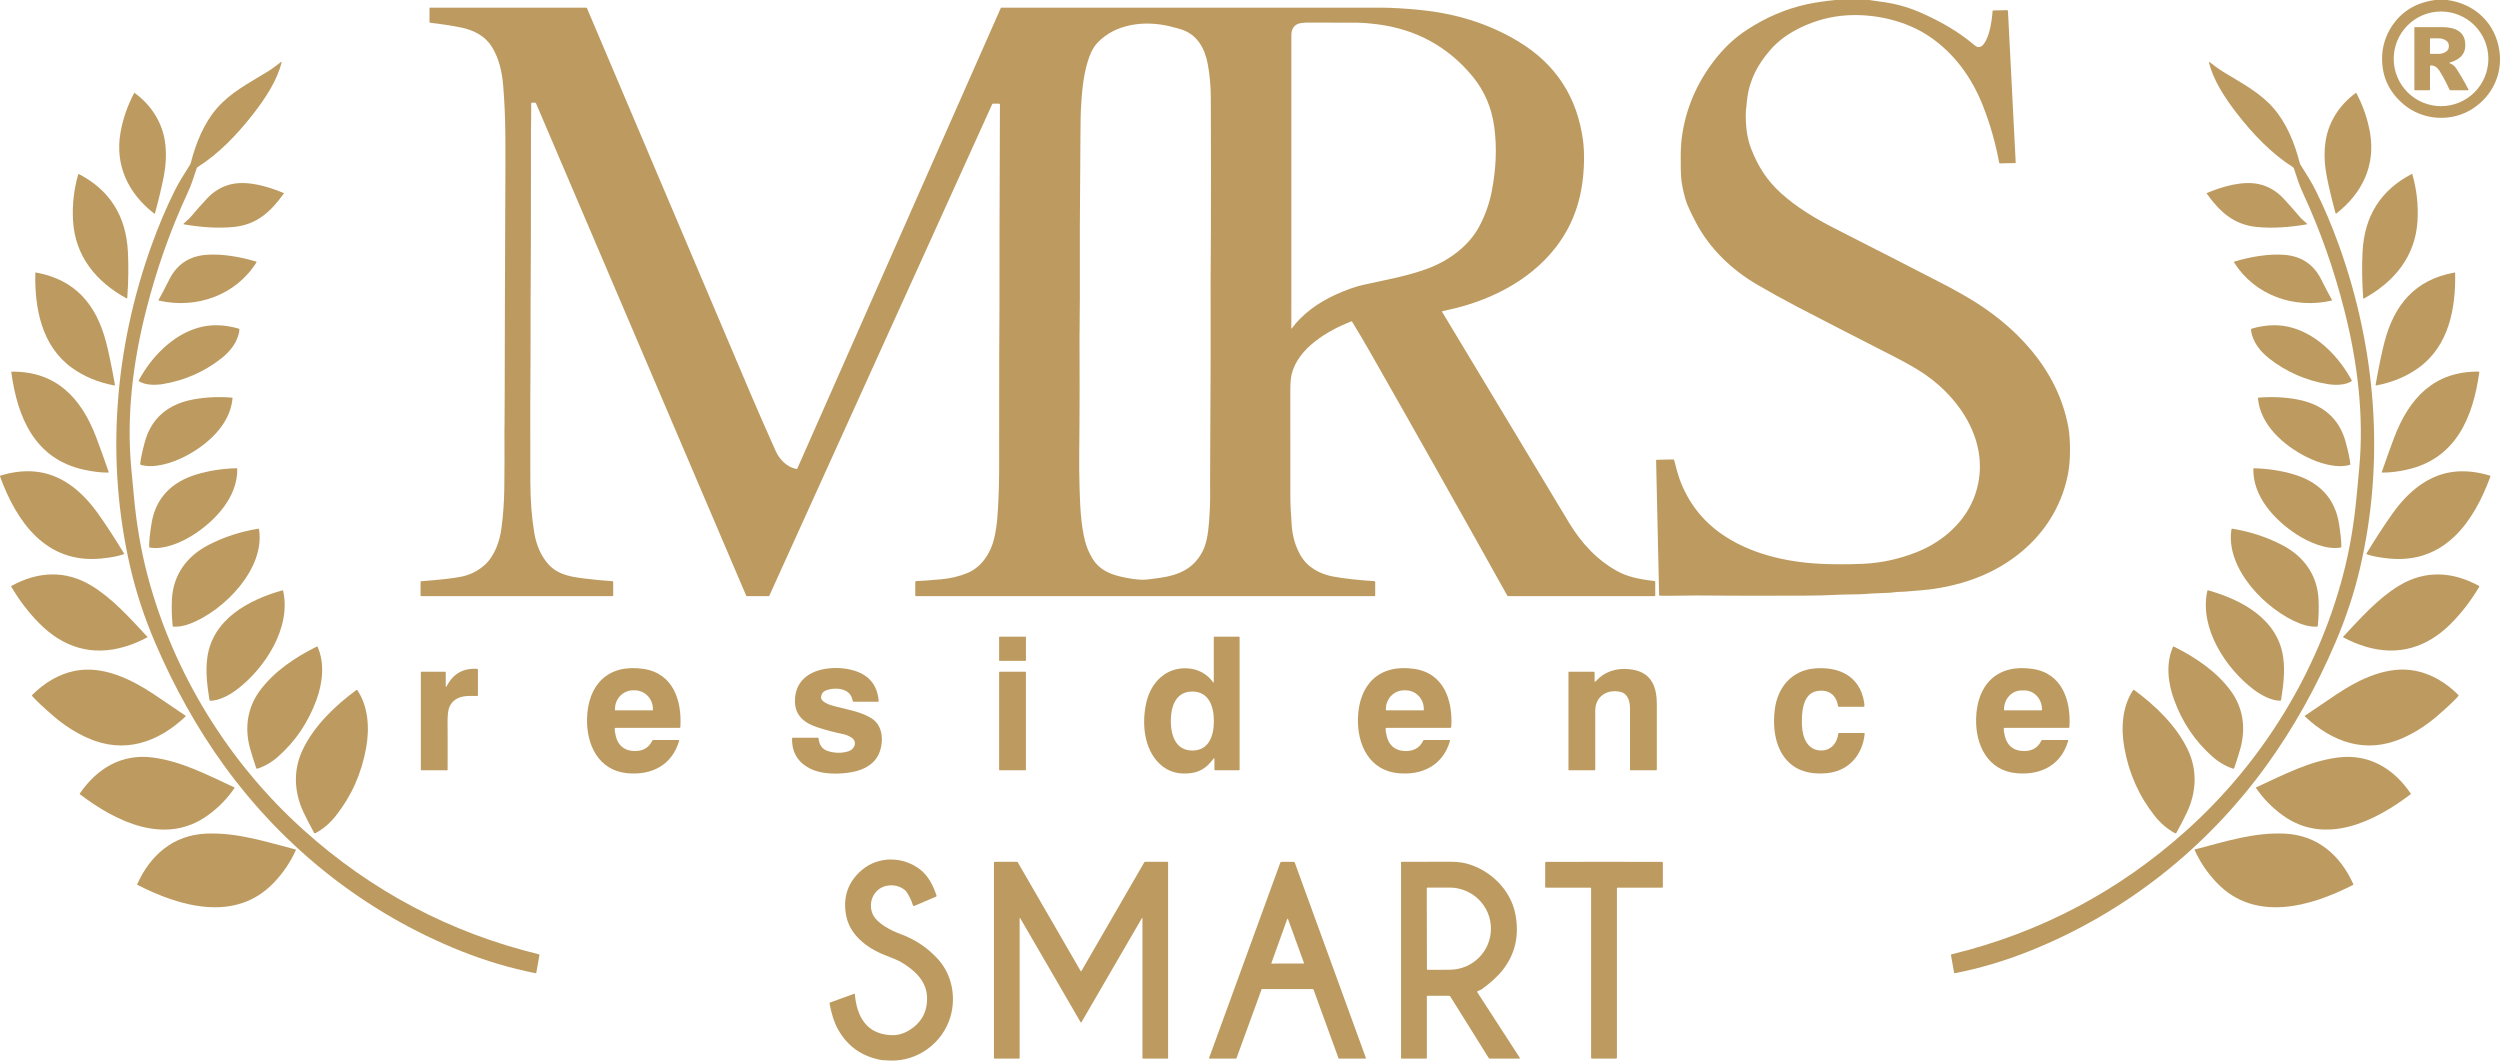 <svg width="400" height="170" viewBox="0 0 400 170" fill="none" xmlns="http://www.w3.org/2000/svg">
<path d="M299.058 0C299.61 0.095 300.161 0.176 300.714 0.241C302.946 0.51 305.017 1.05 306.928 1.86C310.155 3.227 313.333 5.013 315.965 7.263C317.206 8.327 318.022 6.006 318.261 5.14C318.551 4.084 318.734 2.962 318.81 1.774C318.812 1.747 318.824 1.722 318.843 1.703C318.863 1.685 318.889 1.674 318.916 1.674L321.115 1.623C321.156 1.622 321.195 1.637 321.225 1.665C321.254 1.693 321.272 1.731 321.274 1.772L322.513 25.998C322.514 26.01 322.513 26.021 322.509 26.032C322.505 26.042 322.499 26.052 322.492 26.061C322.484 26.069 322.475 26.076 322.464 26.081C322.454 26.085 322.443 26.088 322.432 26.088L320.013 26.141C319.978 26.142 319.944 26.131 319.917 26.109C319.89 26.087 319.872 26.057 319.866 26.023C319.279 22.861 318.414 19.828 317.269 16.922C315.481 12.383 312.645 8.484 308.649 5.801C304.893 3.278 299.877 2.162 295.409 2.458C292.925 2.622 290.506 3.265 288.152 4.385C286.12 5.351 284.478 6.561 283.226 8.016C281.238 10.325 279.907 12.758 279.533 15.926C279.419 16.894 279.357 17.489 279.347 17.71C279.244 20.057 279.519 22.076 280.172 23.769C281.254 26.572 282.707 28.877 284.963 30.912C287.466 33.172 290.434 34.964 293.559 36.552C300.685 40.175 306.468 43.135 310.91 45.434C311.984 45.989 313.138 46.62 314.372 47.326C322.364 51.898 329.229 59.011 330.932 68.331C331.118 69.352 331.208 70.623 331.201 72.144C331.194 73.567 331.081 74.833 330.86 75.943C329.113 84.737 322.25 90.869 313.866 93.266C311.638 93.903 309.383 94.305 307.101 94.472C306.237 94.535 305.723 94.576 305.558 94.597C304.558 94.723 303.821 94.648 302.931 94.781C302.663 94.821 302.299 94.85 301.839 94.866C299.898 94.934 298.716 94.994 298.293 95.046C298.032 95.077 297.243 95.099 295.927 95.111C295.219 95.117 294.432 95.141 293.565 95.185C292.144 95.257 290.634 95.296 289.034 95.301C281.814 95.326 277.441 95.326 275.914 95.303C272.813 95.258 269.87 95.267 267.085 95.33C266.639 95.339 266.133 95.334 265.567 95.315C265.538 95.314 265.511 95.302 265.49 95.282C265.47 95.261 265.459 95.234 265.458 95.205L264.977 73.688C264.976 73.672 264.979 73.657 264.985 73.642C264.991 73.628 264.999 73.614 265.01 73.603C265.021 73.592 265.034 73.583 265.048 73.577C265.062 73.571 265.077 73.567 265.093 73.567L267.718 73.508C267.753 73.507 267.787 73.519 267.814 73.54C267.842 73.561 267.861 73.591 267.869 73.624C268.224 75.042 268.51 76.047 268.726 76.639C270.059 80.292 272.289 83.217 275.416 85.415C279.903 88.569 285.702 89.928 291.179 90.202C293.409 90.314 295.736 90.314 298.158 90.204C301.022 90.072 303.853 89.455 306.652 88.352C310.888 86.683 314.607 83.4 316.071 78.999C318.782 70.834 313.36 63.018 306.585 58.996C305.461 58.329 304.375 57.729 303.329 57.196C296.677 53.802 291.454 51.115 287.66 49.137C285.368 47.942 283.176 46.731 281.083 45.503C277.061 43.145 273.542 39.767 271.384 35.66C270.931 34.798 270.017 33.086 269.653 31.808C269.276 30.485 269.05 29.323 268.976 28.321C268.924 27.635 268.904 26.468 268.916 24.82C268.926 23.549 269.016 22.386 269.186 21.33C269.919 16.772 271.812 12.645 274.865 8.949C276.236 7.288 277.796 5.887 279.543 4.748C282.588 2.764 285.759 1.412 289.056 0.692C290.298 0.421 291.829 0.191 293.649 0H299.058Z" fill="#BD9B60"/>
<path d="M391.575 0C396.042 0.608 399.344 3.787 399.922 8.263C400.396 11.919 398.748 15.334 395.688 17.353C392.345 19.56 387.695 19.348 384.543 16.667C382.139 14.622 381.007 12.032 381.144 8.898C381.215 7.271 381.771 5.616 382.642 4.272C384.21 1.85 386.528 0.426 389.595 0H391.575ZM398.138 9.413C398.138 7.404 397.34 5.479 395.92 4.059C394.501 2.639 392.575 1.841 390.567 1.841C388.559 1.841 386.633 2.639 385.213 4.059C383.793 5.479 382.995 7.404 382.995 9.413C382.995 11.421 383.793 13.346 385.213 14.766C386.633 16.186 388.559 16.984 390.567 16.984C392.575 16.984 394.501 16.186 395.92 14.766C397.34 13.346 398.138 11.421 398.138 9.413Z" fill="#BD9B60"/>
<path d="M219.898 95.379H146.568C146.535 95.379 146.503 95.366 146.48 95.343C146.456 95.319 146.443 95.288 146.443 95.255V93.111C146.443 93.077 146.456 93.044 146.479 93.02C146.503 92.995 146.534 92.98 146.568 92.979C147.514 92.938 148.834 92.842 150.528 92.691C152.101 92.552 153.543 92.206 154.854 91.652C157.062 90.719 158.524 88.465 159.063 86.161C159.321 85.064 159.496 83.906 159.587 82.688C159.741 80.638 159.832 78.37 159.859 75.885C159.86 75.759 159.861 75.64 159.861 75.527C159.877 70.681 159.881 64.508 159.873 57.008C159.873 56.773 159.874 56.518 159.877 56.243C159.91 52.89 159.926 46.645 159.924 37.508C159.924 37.313 159.924 37.109 159.924 36.895C159.964 24.431 159.985 17.703 159.989 16.711C159.989 16.677 159.976 16.645 159.952 16.621C159.929 16.598 159.896 16.584 159.863 16.584H158.918C158.881 16.584 158.844 16.595 158.813 16.615C158.781 16.634 158.756 16.663 158.74 16.697L123.091 95.316C123.082 95.335 123.068 95.351 123.051 95.362C123.033 95.373 123.013 95.379 122.993 95.379H119.465C119.452 95.379 119.439 95.375 119.428 95.368C119.417 95.361 119.409 95.35 119.404 95.338L85.771 16.552C85.755 16.515 85.729 16.484 85.697 16.462C85.664 16.441 85.626 16.429 85.588 16.429H85.122C85.105 16.429 85.089 16.433 85.073 16.439C85.058 16.446 85.044 16.455 85.032 16.468C85.02 16.48 85.011 16.494 85.004 16.51C84.998 16.526 84.995 16.543 84.996 16.56C85.02 17.956 84.957 19.652 84.957 20.702C84.946 28.404 84.941 34.244 84.942 38.222C84.942 38.254 84.941 38.526 84.938 39.039C84.893 46.873 84.876 53.031 84.885 57.513C84.885 57.688 84.884 57.892 84.881 58.125C84.839 60.748 84.83 67.025 84.855 76.956C84.863 80.043 85.073 82.809 85.485 85.256C85.787 87.043 86.41 88.562 87.353 89.813C88.866 91.823 90.942 92.242 93.353 92.544C95.116 92.766 96.664 92.913 97.997 92.985C98.029 92.987 98.059 93.001 98.081 93.025C98.103 93.048 98.115 93.079 98.115 93.111V95.259C98.115 95.291 98.102 95.321 98.08 95.344C98.057 95.367 98.026 95.379 97.995 95.379H67.401C67.372 95.379 67.343 95.367 67.322 95.346C67.301 95.325 67.289 95.297 67.289 95.267V93.115C67.289 93.085 67.3 93.055 67.321 93.033C67.341 93.011 67.369 92.997 67.399 92.995C70.446 92.764 72.589 92.521 73.827 92.266C75.221 91.979 76.455 91.36 77.53 90.409C79.129 88.992 79.953 86.622 80.231 84.534C80.503 82.496 80.656 80.357 80.688 78.116C80.724 75.591 80.731 72.466 80.709 68.74C80.709 68.695 80.713 68.44 80.723 67.975C80.745 66.88 80.762 61.471 80.774 51.746C80.774 51.671 80.775 51.501 80.776 51.236C80.79 45.873 80.808 40.463 80.831 35.007C80.831 34.795 80.832 34.574 80.833 34.344C80.871 28.137 80.88 23.952 80.86 21.79C80.83 18.763 80.711 16.042 80.502 13.626C80.325 11.565 79.876 9.344 78.651 7.421C77.557 5.704 75.748 4.818 73.84 4.418C72.408 4.119 70.746 3.861 68.855 3.644C68.817 3.64 68.782 3.622 68.757 3.593C68.732 3.565 68.718 3.529 68.718 3.491V1.34C68.718 1.309 68.73 1.279 68.752 1.257C68.774 1.236 68.803 1.223 68.834 1.223H93.794C93.818 1.223 93.843 1.23 93.863 1.244C93.884 1.257 93.9 1.276 93.91 1.299C105.536 28.693 114.288 49.318 120.167 63.171C121.441 66.176 122.705 69.001 124.103 72.145C124.703 73.492 125.861 74.707 127.386 75.031C127.426 75.04 127.468 75.035 127.504 75.016C127.541 74.997 127.57 74.967 127.586 74.929L160.124 1.289C160.133 1.269 160.146 1.253 160.164 1.241C160.181 1.23 160.201 1.223 160.222 1.223C183.784 1.222 203.977 1.223 220.798 1.225C222.638 1.225 224.812 1.352 227.32 1.605C232.897 2.168 238.184 3.75 243.006 6.676C248.935 10.271 252.361 15.54 253.284 22.484C253.415 23.466 253.467 24.581 253.441 25.829C253.335 30.959 252.057 35.54 248.911 39.588C244.521 45.238 237.688 48.435 230.807 49.774C230.793 49.777 230.779 49.783 230.768 49.792C230.756 49.8 230.747 49.812 230.741 49.825C230.735 49.839 230.732 49.853 230.733 49.868C230.734 49.882 230.738 49.896 230.746 49.909C238.262 62.395 245.032 73.641 251.055 83.648C253.019 86.91 255.676 89.788 259.073 91.546C260.714 92.395 262.835 92.756 264.724 92.964C264.756 92.968 264.785 92.983 264.807 93.007C264.828 93.031 264.84 93.063 264.84 93.095V95.265C264.84 95.295 264.828 95.324 264.806 95.346C264.784 95.367 264.754 95.379 264.724 95.379H241.326C241.29 95.379 241.255 95.37 241.225 95.352C241.194 95.334 241.168 95.308 241.15 95.277C233.808 82.104 226.528 69.18 219.308 56.504C218.264 54.671 217.276 52.997 216.344 51.483C216.328 51.455 216.302 51.434 216.271 51.424C216.24 51.414 216.207 51.415 216.177 51.428C212.421 52.907 207.665 55.7 206.66 59.909C206.52 60.5 206.451 61.391 206.452 62.583C206.46 68.155 206.462 73.746 206.456 79.357C206.455 80.549 206.529 82.141 206.679 84.132C206.805 85.818 207.255 87.358 208.028 88.753C209.126 90.733 211.112 91.842 213.301 92.246C215.068 92.572 217.273 92.819 219.914 92.985C219.947 92.987 219.977 93.001 219.999 93.025C220.021 93.048 220.033 93.079 220.033 93.111V95.245C220.033 95.262 220.029 95.28 220.023 95.296C220.016 95.312 220.006 95.327 219.993 95.34C219.981 95.352 219.966 95.362 219.95 95.369C219.933 95.376 219.916 95.379 219.898 95.379ZM206.666 52.573C208.406 50.186 210.992 48.368 213.766 47.114C215.421 46.366 216.88 45.851 218.145 45.571C222.309 44.648 225.173 44.175 228.447 42.964C231.738 41.746 234.965 39.406 236.639 36.307C237.613 34.503 238.297 32.588 238.689 30.563C239.388 26.957 239.519 23.538 239.08 20.306C238.66 17.204 237.498 14.504 235.596 12.204C231.677 7.469 226.61 4.697 220.396 3.887C219.203 3.731 218.111 3.646 217.122 3.632C216.805 3.628 214.229 3.621 209.396 3.612C208.438 3.609 207.786 3.714 207.442 3.926C206.892 4.262 206.617 4.843 206.617 5.667C206.611 18.68 206.609 34.31 206.613 52.556C206.613 52.563 206.615 52.569 206.618 52.574C206.622 52.58 206.627 52.584 206.633 52.585C206.639 52.587 206.646 52.587 206.652 52.585C206.658 52.583 206.663 52.578 206.666 52.573ZM172.944 17.505C172.907 18.13 172.882 19.558 172.87 21.79C172.827 29.566 172.796 34.295 172.778 35.977C172.776 36.261 172.774 36.533 172.774 36.793C172.791 45.73 172.777 51.157 172.733 53.073C172.725 53.424 172.722 53.628 172.723 53.685C172.748 58.221 172.756 65.337 172.678 72.371C172.658 74.245 172.674 76.097 172.727 77.926C172.817 80.98 172.923 83.931 173.632 86.661C173.863 87.549 174.245 88.444 174.779 89.343C175.759 90.995 177.328 91.787 179.196 92.231C180.674 92.583 181.92 92.758 182.934 92.758C183.352 92.758 184.296 92.648 185.767 92.427C188.662 91.995 190.946 90.974 192.381 88.286C192.942 87.234 193.298 85.634 193.451 83.487C193.594 81.459 193.651 79.793 193.622 78.489C193.614 78.155 193.611 77.814 193.612 77.469C193.657 66.741 193.686 60.242 193.698 57.972C193.699 57.625 193.7 57.387 193.7 57.258C193.686 46.65 193.698 40.151 193.737 37.763C193.739 37.628 193.741 37.458 193.743 37.253C193.771 31.025 193.767 23.78 193.728 15.517C193.719 13.701 193.555 11.938 193.236 10.226C192.767 7.721 191.563 5.58 189.107 4.741C188.737 4.613 188.096 4.438 187.186 4.216C183.22 3.246 178.461 3.753 175.553 6.888C174.801 7.698 174.354 8.819 174.062 9.758C173.283 12.263 173.099 14.849 172.944 17.505Z" fill="#BD9B60"/>
<path d="M388.681 14.445H386.411C386.396 14.445 386.381 14.442 386.367 14.436C386.354 14.43 386.341 14.422 386.33 14.411C386.32 14.4 386.311 14.388 386.306 14.374C386.3 14.36 386.297 14.345 386.297 14.33V4.43C386.297 4.405 386.307 4.381 386.325 4.363C386.343 4.346 386.367 4.336 386.393 4.336C387.694 4.336 389.125 4.337 390.686 4.338C392.811 4.34 394.568 5.024 394.44 7.437C394.362 8.917 393.252 9.647 391.972 10.001C391.958 10.004 391.945 10.011 391.936 10.023C391.926 10.034 391.921 10.048 391.92 10.062C391.92 10.077 391.924 10.091 391.933 10.103C391.941 10.115 391.954 10.123 391.968 10.127C392.391 10.271 392.729 10.537 392.982 10.925C393.669 11.975 394.327 13.106 394.956 14.32C394.963 14.333 394.966 14.348 394.965 14.362C394.965 14.377 394.961 14.391 394.953 14.403C394.945 14.416 394.935 14.426 394.922 14.433C394.91 14.441 394.895 14.444 394.881 14.445H392.092C392.056 14.444 392.02 14.434 391.99 14.415C391.959 14.395 391.934 14.367 391.919 14.334C391.361 13.135 390.816 12.118 390.286 11.283C389.956 10.767 389.524 10.493 388.987 10.462C388.963 10.46 388.939 10.464 388.916 10.472C388.894 10.48 388.873 10.493 388.855 10.509C388.838 10.526 388.824 10.546 388.814 10.569C388.804 10.591 388.799 10.615 388.8 10.639V14.324C388.8 14.34 388.796 14.356 388.791 14.37C388.785 14.385 388.776 14.398 388.765 14.409C388.754 14.421 388.741 14.429 388.726 14.435C388.712 14.441 388.697 14.445 388.681 14.445ZM388.797 6.196V8.559C388.797 8.575 388.804 8.589 388.814 8.6C388.825 8.611 388.839 8.617 388.855 8.617H390.182C390.615 8.617 391.03 8.5 391.336 8.291C391.643 8.083 391.815 7.801 391.815 7.506V7.249C391.815 6.954 391.643 6.672 391.336 6.464C391.03 6.255 390.615 6.138 390.182 6.138H388.855C388.839 6.138 388.825 6.144 388.814 6.155C388.804 6.166 388.797 6.18 388.797 6.196Z" fill="#BD9B60"/>
<path d="M45.053 9.98C44.369 12.827 42.489 15.693 40.535 18.206C38.008 21.454 35.038 24.579 31.613 26.741C31.548 26.781 31.498 26.841 31.472 26.913C31.292 27.409 31.06 28.103 30.776 28.993C30.61 29.51 30.333 30.188 29.945 31.028C27.236 36.886 25.051 43.076 23.392 49.596C21.286 57.863 20.222 66.43 20.998 74.857C21.024 75.131 21.167 76.669 21.429 79.472C21.846 83.943 22.568 88.125 23.593 92.018C27.702 107.649 36.526 121.952 48.527 132.763C59.413 142.572 71.974 149.213 86.21 152.686C86.242 152.695 86.27 152.715 86.288 152.743C86.307 152.771 86.314 152.805 86.308 152.837L85.808 155.63C85.805 155.643 85.8 155.656 85.793 155.667C85.786 155.678 85.776 155.687 85.765 155.695C85.754 155.702 85.742 155.707 85.729 155.71C85.716 155.712 85.703 155.712 85.689 155.71C81.675 154.92 77.702 153.741 73.772 152.172C58.477 146.068 45.424 135.725 35.802 122.416C31.55 116.535 27.881 109.983 24.793 102.76C23.112 98.827 21.808 94.876 20.88 90.906C16.854 73.687 18.299 55.748 24.285 39.156C25.396 36.077 26.608 33.216 27.92 30.575C28.68 29.05 29.337 28.066 30.406 26.353C30.459 26.268 30.499 26.176 30.525 26.08C31.341 22.875 32.625 19.711 34.73 17.296C36.91 14.795 39.641 13.401 42.707 11.527C43.138 11.264 43.534 10.995 43.898 10.719C44.609 10.178 44.967 9.908 44.969 9.906C44.98 9.902 44.992 9.901 45.003 9.903C45.014 9.905 45.024 9.911 45.033 9.918C45.041 9.926 45.048 9.935 45.051 9.946C45.055 9.957 45.055 9.969 45.053 9.98Z" fill="#BD9B60"/>
<path d="M353.515 9.91C353.518 9.912 353.875 10.182 354.587 10.723C354.95 10.999 355.347 11.268 355.777 11.531C358.843 13.405 361.574 14.799 363.755 17.302C365.859 19.717 367.143 22.881 367.96 26.086C367.985 26.182 368.025 26.274 368.078 26.359C369.148 28.072 369.805 29.056 370.562 30.581C371.874 33.223 373.086 36.085 374.198 39.164C380.181 55.758 381.624 73.697 377.597 90.916C376.669 94.886 375.364 98.837 373.682 102.77C370.594 109.993 366.923 116.545 362.671 122.426C353.046 135.735 339.992 146.076 324.694 152.18C320.764 153.748 316.791 154.926 312.777 155.716C312.764 155.718 312.75 155.718 312.737 155.716C312.724 155.713 312.712 155.708 312.701 155.701C312.69 155.693 312.68 155.684 312.673 155.673C312.666 155.661 312.661 155.649 312.658 155.636L312.158 152.843C312.153 152.811 312.159 152.777 312.178 152.749C312.196 152.721 312.224 152.701 312.256 152.692C326.494 149.221 339.056 142.581 349.943 132.773C361.946 121.962 370.773 107.659 374.884 92.028C375.909 88.135 376.631 83.953 377.05 79.483C377.311 76.679 377.455 75.141 377.48 74.867C378.258 66.441 377.195 57.871 375.088 49.604C373.43 43.084 371.247 36.894 368.537 31.034C368.15 30.194 367.873 29.516 367.707 28.999C367.424 28.109 367.192 27.415 367.013 26.919C366.986 26.847 366.937 26.787 366.872 26.747C363.446 24.585 360.476 21.46 357.949 18.21C355.996 15.697 354.115 12.831 353.432 9.984C353.429 9.973 353.43 9.961 353.433 9.95C353.437 9.939 353.443 9.93 353.452 9.922C353.46 9.914 353.471 9.909 353.482 9.907C353.493 9.905 353.505 9.906 353.515 9.91Z" fill="#BD9B60"/>
<path d="M24.654 34.159C20.547 30.961 18.349 26.474 19.284 21.183C19.668 19.012 20.396 16.91 21.47 14.877C21.473 14.872 21.477 14.867 21.481 14.864C21.486 14.861 21.491 14.858 21.496 14.857C21.502 14.855 21.508 14.855 21.514 14.856C21.519 14.857 21.524 14.859 21.529 14.863C24.23 16.808 26.104 19.752 26.457 23.122C26.633 24.804 26.542 26.536 26.186 28.319C25.821 30.144 25.359 32.074 24.799 34.11C24.796 34.125 24.788 34.138 24.778 34.149C24.767 34.16 24.754 34.169 24.74 34.174C24.726 34.178 24.71 34.18 24.695 34.177C24.681 34.175 24.666 34.169 24.654 34.159Z" fill="#BD9B60"/>
<path d="M373.684 34.098C373.123 32.064 372.661 30.135 372.296 28.311C371.939 26.528 371.849 24.797 372.024 23.116C372.375 19.746 374.249 16.804 376.948 14.859C376.953 14.855 376.958 14.853 376.964 14.852C376.969 14.851 376.975 14.851 376.981 14.853C376.986 14.854 376.992 14.857 376.996 14.86C377.001 14.864 377.005 14.868 377.007 14.873C378.081 16.905 378.81 19.005 379.193 21.175C380.128 26.464 377.932 30.951 373.829 34.147C373.817 34.157 373.803 34.163 373.788 34.165C373.773 34.168 373.758 34.166 373.743 34.162C373.729 34.157 373.716 34.148 373.706 34.137C373.695 34.126 373.688 34.113 373.684 34.098Z" fill="#BD9B60"/>
<path d="M20.247 47.743C15.399 45.091 12.023 41.011 11.688 35.348C11.537 32.795 11.816 30.302 12.525 27.869C12.527 27.861 12.531 27.855 12.536 27.849C12.541 27.843 12.547 27.839 12.554 27.836C12.561 27.833 12.569 27.832 12.576 27.832C12.583 27.832 12.59 27.834 12.597 27.838C17.545 30.399 20.167 34.54 20.464 40.261C20.585 42.623 20.55 45.096 20.36 47.682C20.359 47.694 20.355 47.707 20.348 47.718C20.341 47.728 20.332 47.737 20.32 47.743C20.309 47.749 20.297 47.753 20.284 47.753C20.271 47.752 20.259 47.749 20.247 47.743Z" fill="#BD9B60"/>
<path d="M378.111 47.702C377.921 45.112 377.887 42.636 378.009 40.272C378.309 34.543 380.937 30.397 385.893 27.834C385.899 27.831 385.906 27.828 385.914 27.828C385.921 27.828 385.928 27.829 385.935 27.832C385.942 27.835 385.948 27.84 385.953 27.845C385.958 27.851 385.962 27.858 385.964 27.865C386.673 30.302 386.952 32.799 386.799 35.356C386.462 41.025 383.078 45.11 378.224 47.764C378.213 47.77 378.2 47.773 378.187 47.773C378.174 47.773 378.162 47.77 378.151 47.764C378.139 47.758 378.13 47.749 378.123 47.738C378.116 47.727 378.112 47.715 378.111 47.702Z" fill="#BD9B60"/>
<path d="M29.39 35.769C29.71 35.456 30.181 35.095 30.498 34.724C31.414 33.643 32.278 32.667 33.09 31.794C34.225 30.576 35.537 29.801 37.024 29.469C39.623 28.89 42.805 29.802 45.381 30.88C45.39 30.883 45.397 30.889 45.403 30.896C45.41 30.902 45.414 30.91 45.416 30.919C45.419 30.928 45.42 30.938 45.418 30.947C45.417 30.956 45.413 30.964 45.408 30.972C43.334 33.856 41.117 35.948 37.377 36.318C34.748 36.577 32.017 36.336 29.43 35.899C29.416 35.897 29.404 35.891 29.393 35.881C29.383 35.872 29.375 35.86 29.371 35.846C29.366 35.833 29.366 35.819 29.369 35.805C29.373 35.791 29.38 35.779 29.39 35.769Z" fill="#BD9B60"/>
<path d="M369.055 35.901C366.469 36.338 363.736 36.579 361.106 36.32C357.367 35.95 355.148 33.858 353.074 30.974C353.068 30.966 353.065 30.957 353.063 30.948C353.062 30.939 353.062 30.93 353.065 30.921C353.067 30.912 353.072 30.904 353.078 30.897C353.084 30.89 353.092 30.885 353.1 30.882C355.676 29.804 358.861 28.889 361.459 29.469C362.947 29.801 364.258 30.577 365.393 31.796C366.207 32.668 367.072 33.645 367.988 34.725C368.304 35.097 368.776 35.458 369.096 35.771C369.106 35.781 369.113 35.793 369.116 35.807C369.119 35.82 369.119 35.835 369.115 35.848C369.111 35.861 369.103 35.874 369.092 35.883C369.082 35.892 369.069 35.899 369.055 35.901Z" fill="#BD9B60"/>
<path d="M41.022 41.998C37.713 47.266 31.389 49.471 25.408 48.093C25.399 48.091 25.39 48.087 25.382 48.081C25.375 48.075 25.369 48.067 25.365 48.059C25.361 48.05 25.359 48.04 25.359 48.031C25.36 48.021 25.363 48.012 25.367 48.003C25.822 47.194 26.395 46.098 27.088 44.717C28.292 42.313 30.243 41 32.941 40.777C35.48 40.567 38.47 41.093 40.963 41.845C40.978 41.849 40.992 41.857 41.004 41.868C41.016 41.879 41.025 41.892 41.031 41.907C41.036 41.922 41.039 41.938 41.037 41.954C41.036 41.969 41.031 41.984 41.022 41.998Z" fill="#BD9B60"/>
<path d="M357.52 41.848C360.013 41.095 363.003 40.568 365.542 40.776C368.241 40.999 370.193 42.313 371.399 44.716C372.092 46.097 372.665 47.193 373.12 48.003C373.125 48.011 373.127 48.02 373.128 48.03C373.128 48.039 373.126 48.049 373.122 48.058C373.118 48.066 373.112 48.074 373.105 48.08C373.097 48.086 373.088 48.09 373.079 48.092C367.098 49.472 360.772 47.27 357.461 42.001C357.452 41.988 357.447 41.973 357.446 41.957C357.444 41.941 357.446 41.925 357.452 41.911C357.458 41.896 357.467 41.882 357.479 41.871C357.491 41.861 357.505 41.853 357.52 41.848Z" fill="#BD9B60"/>
<path d="M18.293 61.675C15.718 61.194 13.455 60.253 11.505 58.85C6.645 55.351 5.532 49.288 5.649 43.691C5.649 43.678 5.652 43.665 5.657 43.653C5.663 43.641 5.671 43.63 5.681 43.622C5.691 43.614 5.703 43.608 5.716 43.604C5.729 43.601 5.742 43.601 5.755 43.603C12.109 44.75 15.41 48.788 16.966 54.716C17.381 56.295 17.856 58.581 18.393 61.575C18.395 61.589 18.394 61.603 18.39 61.616C18.386 61.629 18.379 61.641 18.369 61.651C18.359 61.661 18.347 61.668 18.334 61.672C18.32 61.677 18.306 61.677 18.293 61.675Z" fill="#BD9B60"/>
<path d="M380.095 61.573C380.629 58.581 381.103 56.297 381.518 54.718C383.069 48.794 386.366 44.756 392.717 43.607C392.73 43.605 392.743 43.605 392.756 43.608C392.768 43.612 392.78 43.618 392.79 43.626C392.8 43.634 392.808 43.645 392.814 43.657C392.82 43.669 392.823 43.682 392.823 43.695C392.941 49.29 391.831 55.349 386.976 58.847C385.028 60.251 382.767 61.192 380.193 61.673C380.18 61.675 380.166 61.674 380.153 61.669C380.14 61.665 380.128 61.658 380.118 61.648C380.109 61.638 380.102 61.626 380.098 61.613C380.093 61.6 380.093 61.586 380.095 61.573Z" fill="#BD9B60"/>
<path d="M38.304 52.786C38.121 54.611 36.847 56.226 35.4 57.357C32.642 59.51 29.523 60.875 26.042 61.452C24.868 61.646 23.272 61.65 22.235 60.999C22.213 60.984 22.197 60.962 22.191 60.937C22.184 60.911 22.188 60.883 22.2 60.86C24.199 57.163 27.512 53.693 31.599 52.47C33.62 51.864 35.805 51.897 38.155 52.568C38.202 52.581 38.243 52.61 38.27 52.65C38.297 52.69 38.309 52.739 38.304 52.786Z" fill="#BD9B60"/>
<path d="M360.314 52.57C362.666 51.897 364.853 51.864 366.875 52.47C370.964 53.692 374.279 57.165 376.279 60.864C376.292 60.887 376.296 60.914 376.289 60.94C376.283 60.966 376.267 60.988 376.245 61.002C375.208 61.656 373.609 61.651 372.436 61.458C368.952 60.88 365.831 59.515 363.072 57.361C361.623 56.23 360.349 54.613 360.165 52.788C360.16 52.74 360.172 52.692 360.2 52.652C360.227 52.612 360.267 52.583 360.314 52.57Z" fill="#BD9B60"/>
<path d="M17.295 75.615C16.141 75.623 14.833 75.465 13.371 75.141C5.533 73.402 2.785 66.757 1.805 59.545C1.804 59.535 1.805 59.525 1.808 59.516C1.811 59.506 1.816 59.497 1.822 59.489C1.829 59.482 1.837 59.476 1.846 59.472C1.855 59.468 1.865 59.466 1.875 59.466C9.023 59.386 13.016 63.724 15.39 69.958C15.996 71.548 16.659 73.393 17.378 75.494C17.383 75.508 17.384 75.523 17.382 75.537C17.38 75.551 17.375 75.565 17.367 75.576C17.358 75.588 17.348 75.598 17.335 75.605C17.323 75.611 17.309 75.615 17.295 75.615Z" fill="#BD9B60"/>
<path d="M381.098 75.497C381.82 73.394 382.483 71.547 383.089 69.957C385.467 63.718 389.462 59.379 396.617 59.458C396.626 59.458 396.636 59.46 396.645 59.464C396.654 59.468 396.662 59.474 396.669 59.482C396.675 59.489 396.68 59.498 396.683 59.508C396.686 59.517 396.687 59.528 396.686 59.538C395.704 66.754 392.954 73.404 385.11 75.144C383.647 75.468 382.338 75.625 381.182 75.617C381.168 75.617 381.154 75.614 381.142 75.607C381.129 75.6 381.118 75.591 381.11 75.579C381.102 75.567 381.097 75.554 381.095 75.539C381.093 75.525 381.094 75.51 381.098 75.497Z" fill="#BD9B60"/>
<path d="M22.537 74.381C22.503 74.372 22.474 74.35 22.454 74.321C22.435 74.292 22.427 74.257 22.431 74.222C22.499 73.483 22.737 72.344 23.145 70.805C24.211 66.794 27.003 64.636 30.939 63.907C32.92 63.541 34.974 63.445 37.1 63.619C37.115 63.62 37.129 63.624 37.143 63.631C37.156 63.638 37.168 63.647 37.178 63.659C37.187 63.67 37.195 63.683 37.199 63.698C37.204 63.712 37.205 63.727 37.204 63.742C36.83 67.978 33.117 71.246 29.477 73.089C27.516 74.083 24.67 74.99 22.537 74.381Z" fill="#BD9B60"/>
<path d="M375.945 74.385C373.81 74.996 370.964 74.087 369 73.093C365.361 71.248 361.645 67.977 361.274 63.742C361.273 63.727 361.274 63.712 361.279 63.697C361.283 63.683 361.29 63.67 361.3 63.658C361.31 63.647 361.322 63.638 361.335 63.631C361.348 63.624 361.363 63.62 361.378 63.619C363.504 63.445 365.558 63.542 367.541 63.909C371.476 64.638 374.269 66.796 375.335 70.809C375.743 72.349 375.982 73.489 376.051 74.228C376.055 74.262 376.046 74.297 376.027 74.326C376.007 74.355 375.978 74.376 375.945 74.385Z" fill="#BD9B60"/>
<path d="M23.86 87.462C23.85 86.692 23.972 85.49 24.225 83.857C24.887 79.601 27.532 77.07 31.515 75.888C33.519 75.293 35.628 74.97 37.841 74.918C37.856 74.918 37.872 74.92 37.886 74.925C37.901 74.931 37.914 74.939 37.925 74.95C37.936 74.961 37.945 74.973 37.952 74.987C37.958 75.002 37.961 75.017 37.961 75.032C38.039 79.444 34.562 83.222 31.009 85.523C29.092 86.762 26.254 88.009 23.986 87.613C23.951 87.607 23.919 87.588 23.896 87.561C23.872 87.533 23.86 87.498 23.86 87.462Z" fill="#BD9B60"/>
<path d="M374.491 87.609C372.225 88.003 369.392 86.757 367.477 85.518C363.927 83.22 360.455 79.445 360.533 75.04C360.533 75.025 360.536 75.01 360.542 74.995C360.549 74.981 360.558 74.968 360.569 74.958C360.58 74.947 360.593 74.939 360.608 74.933C360.622 74.928 360.638 74.925 360.653 74.926C362.863 74.978 364.97 75.3 366.973 75.893C370.951 77.075 373.593 79.605 374.252 83.857C374.505 85.487 374.627 86.687 374.618 87.457C374.618 87.494 374.605 87.528 374.582 87.556C374.559 87.584 374.527 87.602 374.491 87.609Z" fill="#BD9B60"/>
<path d="M19.798 88.675C18.948 88.983 17.752 89.212 16.209 89.364C7.376 90.233 2.671 83.537 0.007 76.242C0.002 76.227 -0.001 76.212 0 76.197C0.001 76.181 0.005 76.166 0.012 76.152C0.019 76.138 0.028 76.126 0.04 76.116C0.052 76.106 0.066 76.098 0.081 76.093C1.967 75.517 3.768 75.299 5.486 75.44C9.867 75.801 13.212 78.687 15.709 82.207C17.011 84.044 18.389 86.159 19.843 88.553C19.849 88.564 19.853 88.576 19.854 88.588C19.855 88.601 19.854 88.613 19.849 88.625C19.845 88.637 19.838 88.647 19.829 88.656C19.82 88.665 19.809 88.671 19.798 88.675Z" fill="#BD9B60"/>
<path d="M378.637 88.557C380.089 86.164 381.466 84.049 382.769 82.212C385.263 78.695 388.607 75.809 392.985 75.447C394.702 75.307 396.503 75.525 398.389 76.101C398.404 76.106 398.417 76.113 398.429 76.124C398.441 76.134 398.451 76.146 398.458 76.16C398.464 76.174 398.468 76.189 398.469 76.204C398.47 76.22 398.468 76.235 398.462 76.25C395.8 83.543 391.097 90.235 382.269 89.367C380.725 89.216 379.53 88.987 378.682 88.679C378.67 88.675 378.659 88.669 378.65 88.66C378.641 88.651 378.634 88.641 378.63 88.629C378.626 88.617 378.624 88.605 378.625 88.592C378.627 88.579 378.631 88.567 378.637 88.557Z" fill="#BD9B60"/>
<path d="M27.625 100.14C27.479 98.656 27.441 97.239 27.51 95.888C27.714 91.915 29.935 88.957 33.375 87.186C35.834 85.919 38.484 85.054 41.324 84.591C41.35 84.587 41.377 84.593 41.399 84.609C41.421 84.625 41.436 84.648 41.44 84.675C42.471 90.966 35.843 97.721 30.415 99.791C29.461 100.154 28.574 100.312 27.753 100.264C27.721 100.262 27.69 100.249 27.666 100.226C27.643 100.203 27.628 100.173 27.625 100.14Z" fill="#BD9B60"/>
<path d="M370.72 100.264C369.899 100.312 369.012 100.154 368.058 99.791C362.63 97.719 356.004 90.962 357.037 84.671C357.042 84.644 357.056 84.621 357.078 84.605C357.1 84.59 357.127 84.583 357.153 84.587C359.994 85.051 362.643 85.917 365.102 87.184C368.542 88.958 370.761 91.915 370.965 95.888C371.033 97.239 370.994 98.657 370.849 100.14C370.845 100.173 370.83 100.203 370.807 100.226C370.783 100.249 370.753 100.263 370.72 100.264Z" fill="#BD9B60"/>
<path d="M23.587 101.892C23.592 101.898 23.596 101.905 23.598 101.912C23.6 101.92 23.601 101.928 23.599 101.935C23.598 101.943 23.595 101.95 23.59 101.957C23.585 101.963 23.579 101.968 23.573 101.972C22.443 102.584 21.265 103.077 20.037 103.449C14.727 105.06 10.098 103.566 6.336 99.783C4.624 98.063 3.109 96.088 1.792 93.859C1.787 93.85 1.783 93.841 1.782 93.831C1.781 93.82 1.781 93.81 1.784 93.8C1.787 93.79 1.791 93.781 1.797 93.773C1.804 93.765 1.811 93.758 1.82 93.753C6.019 91.438 10.459 91.159 14.66 93.721C18.077 95.805 20.852 98.971 23.587 101.892Z" fill="#BD9B60"/>
<path d="M374.896 101.887C377.631 98.968 380.406 95.804 383.823 93.722C388.024 91.162 392.462 91.444 396.659 93.758C396.667 93.764 396.675 93.77 396.681 93.778C396.688 93.787 396.692 93.796 396.695 93.806C396.698 93.816 396.698 93.826 396.697 93.836C396.696 93.846 396.692 93.856 396.687 93.865C395.368 96.094 393.853 98.068 392.141 99.787C388.379 103.565 383.751 105.057 378.444 103.447C377.218 103.072 376.04 102.579 374.91 101.967C374.903 101.963 374.897 101.958 374.893 101.952C374.888 101.945 374.885 101.938 374.884 101.93C374.882 101.923 374.883 101.915 374.885 101.907C374.887 101.9 374.891 101.893 374.896 101.887Z" fill="#BD9B60"/>
<path d="M45.302 94.533C46.635 100.447 42.375 106.96 37.862 110.357C36.735 111.204 35.022 112.141 33.645 112.115C33.612 112.114 33.582 112.102 33.558 112.081C33.534 112.06 33.518 112.032 33.514 112C33.132 109.579 32.871 107.454 33.167 105.24C33.992 99.061 39.807 95.966 45.176 94.457C45.189 94.453 45.203 94.452 45.217 94.454C45.231 94.456 45.244 94.46 45.256 94.467C45.268 94.474 45.278 94.484 45.286 94.495C45.294 94.506 45.3 94.519 45.302 94.533Z" fill="#BD9B60"/>
<path d="M353.304 94.453C358.674 95.962 364.492 99.055 365.319 105.236C365.615 107.45 365.354 109.575 364.972 111.999C364.967 112.03 364.952 112.059 364.928 112.079C364.904 112.1 364.873 112.112 364.841 112.113C363.463 112.139 361.751 111.202 360.624 110.355C356.108 106.959 351.846 100.445 353.177 94.529C353.18 94.515 353.185 94.502 353.194 94.491C353.202 94.48 353.212 94.47 353.224 94.463C353.236 94.456 353.249 94.452 353.263 94.45C353.276 94.448 353.29 94.449 353.304 94.453Z" fill="#BD9B60"/>
<path d="M164.071 101.863H159.939C159.895 101.863 159.859 101.899 159.859 101.943V105.662C159.859 105.706 159.895 105.742 159.939 105.742H164.071C164.115 105.742 164.15 105.706 164.15 105.662V101.943C164.15 101.899 164.115 101.863 164.071 101.863Z" fill="#BD9B60"/>
<path d="M194.208 121.344C194.033 121.552 193.835 121.787 193.616 122.048C192.916 122.885 191.881 123.487 190.767 123.663C188.348 124.045 186.415 123.354 184.967 121.589C182.936 119.114 182.714 115.332 183.442 112.276C184.19 109.141 186.606 106.724 190.001 106.934C191.693 107.04 193.137 107.808 194.098 109.175C194.106 109.185 194.116 109.192 194.128 109.196C194.139 109.199 194.152 109.199 194.163 109.196C194.175 109.192 194.185 109.184 194.193 109.175C194.2 109.165 194.204 109.153 194.204 109.141V101.982C194.204 101.95 194.217 101.92 194.239 101.898C194.261 101.876 194.291 101.863 194.323 101.863H198.217C198.249 101.863 198.28 101.876 198.303 101.899C198.325 101.921 198.338 101.952 198.338 101.984V123.136C198.338 123.165 198.326 123.193 198.306 123.214C198.285 123.235 198.257 123.246 198.228 123.246H194.431C194.398 123.246 194.366 123.233 194.343 123.21C194.319 123.186 194.306 123.155 194.306 123.122V121.38C194.307 121.369 194.304 121.357 194.297 121.348C194.291 121.338 194.281 121.331 194.271 121.327C194.26 121.323 194.248 121.322 194.237 121.325C194.226 121.328 194.216 121.335 194.208 121.344ZM187.331 115.373C187.335 117.63 188.093 120.09 190.787 120.086C193.48 120.08 194.227 117.616 194.221 115.358C194.216 113.101 193.459 110.641 190.767 110.647C188.074 110.651 187.327 113.115 187.331 115.373Z" fill="#BD9B60"/>
<path d="M40.998 122.902C40.549 121.583 40.212 120.506 39.988 119.669C39.127 116.46 39.58 113.263 41.517 110.593C43.775 107.478 47.22 105.161 50.697 103.446C50.707 103.441 50.718 103.438 50.729 103.438C50.74 103.437 50.751 103.439 50.762 103.442C50.773 103.446 50.782 103.452 50.791 103.46C50.799 103.467 50.806 103.477 50.811 103.487C51.997 106.143 51.617 109.295 50.633 111.983C49.322 115.572 47.284 118.59 44.52 121.038C43.498 121.943 42.384 122.595 41.178 122.994C41.142 123.005 41.102 123.002 41.069 122.985C41.035 122.967 41.01 122.938 40.998 122.902Z" fill="#BD9B60"/>
<path d="M357.475 122.898C357.463 122.934 357.438 122.963 357.404 122.98C357.37 122.997 357.33 123 357.294 122.988C356.089 122.589 354.977 121.937 353.956 121.032C351.196 118.583 349.163 115.564 347.857 111.977C346.875 109.291 346.499 106.141 347.685 103.487C347.69 103.477 347.697 103.467 347.705 103.46C347.714 103.452 347.724 103.446 347.734 103.442C347.745 103.439 347.756 103.437 347.767 103.438C347.779 103.438 347.79 103.441 347.8 103.446C351.272 105.163 354.714 107.48 356.965 110.595C358.898 113.265 359.349 116.46 358.486 119.667C358.261 120.502 357.925 121.579 357.475 122.898Z" fill="#BD9B60"/>
<path d="M108.538 118.397C108.556 118.397 108.575 118.401 108.591 118.41C108.608 118.418 108.622 118.43 108.633 118.444C108.644 118.459 108.652 118.476 108.655 118.494C108.658 118.512 108.657 118.531 108.652 118.548C107.536 122.423 104.262 124.07 100.397 123.717C95.743 123.288 93.816 119.138 93.926 114.97C94.067 109.54 97.282 106.188 102.945 107.021C107.73 107.723 109.112 112.12 108.861 116.291C108.859 116.336 108.839 116.378 108.806 116.41C108.774 116.441 108.73 116.458 108.685 116.458L98.478 116.456C98.449 116.456 98.421 116.467 98.399 116.486C98.378 116.506 98.364 116.533 98.36 116.562C98.333 116.822 98.395 117.253 98.548 117.854C98.885 119.169 99.754 119.998 101.144 120.141C102.533 120.281 103.741 119.838 104.362 118.508C104.377 118.475 104.401 118.447 104.432 118.427C104.464 118.408 104.5 118.397 104.537 118.397H108.538ZM98.44 113.649H104.421C104.433 113.649 104.444 113.644 104.453 113.636C104.461 113.628 104.466 113.616 104.466 113.604V113.437C104.466 112.645 104.16 111.886 103.615 111.327C103.071 110.767 102.333 110.452 101.563 110.452H101.298C100.528 110.452 99.789 110.767 99.245 111.327C98.701 111.886 98.395 112.645 98.395 113.437V113.604C98.395 113.616 98.4 113.628 98.408 113.636C98.416 113.644 98.428 113.649 98.44 113.649Z" fill="#BD9B60"/>
<path d="M130.965 118.141C131.081 119.208 131.57 119.881 132.431 120.16C133.543 120.522 134.646 120.539 135.74 120.211C136.695 119.925 137.236 118.745 136.301 118.063C135.886 117.761 135.399 117.554 134.84 117.443C133.562 117.19 132.219 116.835 130.812 116.379C128.814 115.73 127.238 114.591 127.191 112.286C127.124 109.008 129.457 107.285 132.545 106.95C133.984 106.795 135.344 106.907 136.626 107.287C139.054 108.007 140.375 109.626 140.588 112.145C140.59 112.162 140.588 112.178 140.582 112.194C140.577 112.209 140.569 112.224 140.557 112.236C140.546 112.248 140.533 112.258 140.518 112.264C140.503 112.271 140.486 112.274 140.47 112.274H136.589C136.556 112.274 136.523 112.263 136.496 112.243C136.469 112.223 136.45 112.194 136.44 112.162C136.428 112.122 136.396 112.001 136.344 111.796C135.893 110.027 133.395 109.927 132.098 110.49C131.659 110.68 131.417 111.029 131.372 111.535C131.3 112.366 132.968 112.856 133.56 113.005C136.179 113.67 137.767 113.905 139.431 114.924C141.243 116.034 141.401 118.482 140.756 120.284C139.921 122.628 137.498 123.507 135.058 123.714C133.344 123.859 131.357 123.791 129.796 123.058C127.711 122.077 126.688 120.446 126.728 118.165C126.729 118.131 126.743 118.099 126.767 118.076C126.792 118.052 126.824 118.039 126.858 118.039H130.851C130.879 118.039 130.906 118.049 130.927 118.068C130.948 118.087 130.962 118.113 130.965 118.141Z" fill="#BD9B60"/>
<path d="M231.998 118.548C230.883 122.422 227.609 124.072 223.745 123.718C219.089 123.292 217.162 119.142 217.27 114.971C217.411 109.541 220.624 106.19 226.288 107.02C231.073 107.721 232.457 112.118 232.206 116.29C232.204 116.335 232.185 116.378 232.152 116.409C232.119 116.44 232.076 116.458 232.031 116.457H221.824C221.795 116.457 221.767 116.468 221.745 116.488C221.723 116.507 221.709 116.534 221.706 116.564C221.678 116.824 221.741 117.254 221.894 117.856C222.23 119.17 223.1 119.999 224.49 120.142C225.878 120.283 227.087 119.838 227.707 118.507C227.722 118.474 227.747 118.446 227.778 118.427C227.809 118.407 227.846 118.397 227.883 118.397H231.884C231.902 118.397 231.92 118.401 231.937 118.409C231.953 118.417 231.968 118.429 231.979 118.444C231.99 118.458 231.997 118.475 232.001 118.493C232.004 118.512 232.003 118.53 231.998 118.548ZM221.787 113.651H227.764C227.776 113.651 227.788 113.646 227.796 113.637C227.805 113.629 227.809 113.618 227.809 113.606V113.426C227.809 112.638 227.504 111.882 226.961 111.324C226.418 110.767 225.681 110.454 224.913 110.454H224.639C223.871 110.454 223.134 110.767 222.591 111.324C222.048 111.882 221.742 112.638 221.742 113.426V113.606C221.742 113.618 221.747 113.629 221.756 113.637C221.764 113.646 221.775 113.651 221.787 113.651Z" fill="#BD9B60"/>
<path d="M294.268 117.275H298.228C298.245 117.275 298.262 117.279 298.277 117.286C298.292 117.292 298.306 117.302 298.317 117.315C298.328 117.327 298.336 117.342 298.342 117.358C298.347 117.374 298.349 117.391 298.347 117.408C298.016 120.789 295.809 123.324 292.445 123.689C289.255 124.034 286.409 123.148 284.868 120.15C283.837 118.145 283.69 115.646 283.966 113.503C284.421 109.965 286.673 107.251 290.378 106.946C294.209 106.632 297.543 108.143 298.247 112.284C298.293 112.557 298.312 112.786 298.304 112.972C298.302 113.004 298.289 113.034 298.265 113.056C298.242 113.078 298.211 113.091 298.179 113.091H294.215C294.183 113.091 294.152 113.079 294.127 113.058C294.103 113.037 294.087 113.008 294.083 112.976C293.823 111.166 292.533 110.259 290.729 110.57C288.357 110.978 288.25 114.146 288.312 116.006C288.379 118.023 289.218 120.217 291.61 120.066C293.082 119.974 293.96 118.788 294.115 117.412C294.12 117.374 294.138 117.339 294.166 117.314C294.194 117.289 294.231 117.275 294.268 117.275Z" fill="#BD9B60"/>
<path d="M330.788 118.397C330.807 118.397 330.825 118.401 330.842 118.41C330.858 118.418 330.873 118.43 330.884 118.445C330.895 118.46 330.903 118.477 330.906 118.495C330.909 118.514 330.908 118.533 330.902 118.55C329.786 122.423 326.512 124.072 322.647 123.717C317.993 123.288 316.066 119.138 316.176 114.97C316.319 109.54 319.532 106.188 325.197 107.021C329.98 107.723 331.364 112.12 331.111 116.293C331.109 116.338 331.089 116.38 331.056 116.412C331.024 116.443 330.98 116.46 330.935 116.46L320.731 116.456C320.701 116.456 320.673 116.467 320.651 116.486C320.63 116.506 320.616 116.533 320.612 116.562C320.584 116.822 320.645 117.253 320.798 117.854C321.135 119.169 322.004 119.998 323.394 120.141C324.783 120.283 325.991 119.838 326.612 118.508C326.627 118.475 326.651 118.447 326.682 118.427C326.714 118.408 326.75 118.397 326.787 118.397H330.788ZM320.702 113.651H326.659C326.674 113.651 326.689 113.645 326.7 113.634C326.711 113.623 326.718 113.608 326.718 113.592V113.49C326.718 113.093 326.645 112.701 326.505 112.335C326.364 111.968 326.158 111.635 325.899 111.355C325.639 111.075 325.331 110.852 324.991 110.701C324.652 110.549 324.288 110.471 323.921 110.471H323.439C323.072 110.471 322.708 110.549 322.369 110.701C322.03 110.852 321.722 111.075 321.462 111.355C321.202 111.635 320.996 111.968 320.856 112.335C320.715 112.701 320.643 113.093 320.643 113.49V113.592C320.643 113.608 320.649 113.623 320.66 113.634C320.671 113.645 320.686 113.651 320.702 113.651Z" fill="#BD9B60"/>
<path d="M71.321 109.82C71.32 109.835 71.325 109.849 71.334 109.86C71.343 109.872 71.355 109.88 71.369 109.883C71.383 109.887 71.398 109.885 71.411 109.879C71.424 109.872 71.435 109.862 71.441 109.849C72.462 107.812 74.096 106.868 76.344 107.02C76.379 107.022 76.411 107.037 76.434 107.062C76.458 107.088 76.471 107.121 76.471 107.156V111.225C76.471 111.259 76.458 111.291 76.434 111.316C76.41 111.34 76.378 111.354 76.344 111.355C76.123 111.359 75.736 111.359 75.185 111.353C73.799 111.343 72.535 111.749 71.929 113.052C71.7 113.546 71.595 114.436 71.612 115.722C71.63 116.983 71.632 119.472 71.619 123.189C71.619 123.204 71.613 123.219 71.602 123.229C71.591 123.24 71.577 123.246 71.561 123.246H67.401C67.384 123.246 67.367 123.239 67.355 123.227C67.343 123.216 67.336 123.2 67.336 123.183V107.54C67.336 107.523 67.343 107.507 67.355 107.495C67.366 107.483 67.382 107.477 67.399 107.477H71.202C71.234 107.477 71.264 107.489 71.286 107.511C71.308 107.534 71.321 107.564 71.321 107.595V109.82Z" fill="#BD9B60"/>
<path d="M255.236 109.069C255.334 108.958 255.555 108.75 255.899 108.447C257.404 107.116 259.47 106.789 261.411 107.175C264.309 107.75 265.093 110.008 265.091 112.648C265.089 116.707 265.089 120.199 265.091 123.124C265.091 123.156 265.079 123.186 265.056 123.209C265.033 123.231 265.003 123.244 264.971 123.244H260.868C260.85 123.244 260.834 123.237 260.822 123.226C260.809 123.214 260.802 123.198 260.802 123.181C260.8 117.454 260.8 114.196 260.802 113.405C260.809 112.358 260.529 110.992 259.28 110.704C257.132 110.206 255.24 111.431 255.24 113.707C255.24 117.919 255.241 121.057 255.242 123.122C255.242 123.154 255.229 123.185 255.206 123.208C255.183 123.231 255.152 123.244 255.119 123.244H251.02C251.003 123.244 250.985 123.237 250.973 123.224C250.96 123.212 250.953 123.195 250.953 123.177V107.54C250.953 107.532 250.955 107.523 250.958 107.515C250.961 107.507 250.966 107.5 250.972 107.494C250.978 107.488 250.986 107.483 250.993 107.48C251.001 107.477 251.01 107.475 251.018 107.475H255.013C255.046 107.475 255.077 107.488 255.1 107.51C255.123 107.533 255.136 107.563 255.136 107.595V109.03C255.136 109.042 255.139 109.054 255.146 109.063C255.152 109.073 255.161 109.08 255.172 109.085C255.183 109.089 255.195 109.09 255.206 109.087C255.218 109.084 255.228 109.078 255.236 109.069Z" fill="#BD9B60"/>
<path d="M5.158 111.188C7.025 109.318 9.351 107.863 11.967 107.34C16.467 106.442 20.988 108.665 24.677 111.121C26.253 112.171 27.919 113.3 29.676 114.507C29.686 114.514 29.695 114.524 29.701 114.534C29.708 114.545 29.712 114.558 29.713 114.57C29.714 114.583 29.712 114.595 29.707 114.607C29.703 114.619 29.695 114.629 29.686 114.638C25.259 118.806 19.876 120.688 14.025 118.078C12.083 117.211 10.262 116.044 8.561 114.579C6.985 113.222 5.848 112.154 5.152 111.376C5.128 111.35 5.116 111.316 5.117 111.281C5.118 111.246 5.133 111.213 5.158 111.188Z" fill="#BD9B60"/>
<path d="M393.339 111.376C392.642 112.154 391.505 113.222 389.928 114.579C388.226 116.046 386.403 117.213 384.459 118.08C378.607 120.689 373.222 118.804 368.792 114.634C368.783 114.625 368.776 114.615 368.771 114.603C368.767 114.591 368.765 114.579 368.766 114.566C368.767 114.554 368.771 114.541 368.777 114.531C368.783 114.52 368.792 114.51 368.803 114.503C370.561 113.296 372.229 112.167 373.806 111.117C377.496 108.661 382.02 106.438 386.521 107.336C389.14 107.861 391.465 109.316 393.333 111.188C393.358 111.213 393.372 111.246 393.373 111.281C393.375 111.316 393.362 111.35 393.339 111.376Z" fill="#BD9B60"/>
<path d="M164.071 107.477H159.935C159.893 107.477 159.859 107.51 159.859 107.552V123.168C159.859 123.21 159.893 123.244 159.935 123.244H164.071C164.112 123.244 164.146 123.21 164.146 123.168V107.552C164.146 107.51 164.112 107.477 164.071 107.477Z" fill="#BD9B60"/>
<path d="M348.221 133.252C348.201 133.288 348.168 133.315 348.128 133.327C348.088 133.339 348.046 133.335 348.009 133.315C346.783 132.655 345.704 131.739 344.771 130.567C342.251 127.395 340.624 123.746 339.891 119.62C339.34 116.529 339.529 113.051 341.316 110.407C341.323 110.397 341.332 110.388 341.342 110.382C341.353 110.375 341.365 110.371 341.377 110.369C341.389 110.366 341.401 110.367 341.413 110.37C341.425 110.372 341.436 110.378 341.446 110.385C344.876 112.9 348.158 116.058 350.003 119.852C351.587 123.106 351.469 126.646 349.928 129.949C349.526 130.81 348.958 131.911 348.221 133.252Z" fill="#BD9B60"/>
<path d="M50.256 133.247C49.521 131.907 48.953 130.806 48.552 129.944C47.013 126.643 46.896 123.106 48.48 119.856C50.326 116.063 53.606 112.907 57.035 110.397C57.045 110.389 57.056 110.384 57.068 110.381C57.08 110.379 57.093 110.378 57.105 110.38C57.117 110.382 57.129 110.387 57.139 110.393C57.15 110.4 57.159 110.409 57.166 110.419C58.95 113.06 59.138 116.537 58.587 119.625C57.852 123.749 56.224 127.395 53.704 130.565C52.773 131.735 51.695 132.65 50.468 133.31C50.45 133.32 50.43 133.326 50.41 133.328C50.389 133.331 50.368 133.329 50.349 133.323C50.329 133.317 50.311 133.307 50.295 133.294C50.279 133.281 50.266 133.265 50.256 133.247Z" fill="#BD9B60"/>
<path d="M37.546 126.046C36.412 127.725 34.997 129.183 33.302 130.418C26.492 135.383 18.561 131.476 12.778 127.075C12.764 127.064 12.754 127.049 12.751 127.031C12.748 127.013 12.752 126.994 12.762 126.979C15.512 122.939 19.496 120.543 24.483 121.208C29.04 121.82 32.916 123.864 37.531 125.995C37.536 125.997 37.54 126.001 37.543 126.005C37.546 126.009 37.549 126.013 37.55 126.018C37.551 126.023 37.552 126.028 37.551 126.033C37.55 126.037 37.548 126.042 37.546 126.046Z" fill="#BD9B60"/>
<path d="M360.943 126.046C360.94 126.042 360.939 126.037 360.938 126.033C360.937 126.028 360.937 126.023 360.939 126.018C360.94 126.013 360.943 126.009 360.946 126.005C360.949 126.001 360.953 125.997 360.957 125.995C365.573 123.864 369.449 121.82 374.004 121.208C378.99 120.543 382.975 122.937 385.725 126.977C385.735 126.992 385.739 127.011 385.736 127.029C385.733 127.047 385.723 127.062 385.708 127.073C379.927 131.474 371.997 135.381 365.187 130.419C363.493 129.183 362.078 127.725 360.943 126.046Z" fill="#BD9B60"/>
<path d="M47.354 135.978C46.491 137.919 45.298 139.682 43.776 141.267C37.658 147.636 28.759 145.058 21.986 141.575C21.969 141.567 21.956 141.552 21.95 141.534C21.943 141.516 21.944 141.497 21.952 141.479C24.05 136.807 27.723 133.606 32.989 133.379C37.803 133.175 42.177 134.573 47.329 135.927C47.335 135.929 47.34 135.931 47.344 135.935C47.348 135.938 47.351 135.943 47.353 135.948C47.356 135.952 47.357 135.958 47.357 135.963C47.357 135.968 47.356 135.973 47.354 135.978Z" fill="#BD9B60"/>
<path d="M351.128 135.97C351.126 135.966 351.125 135.96 351.125 135.955C351.125 135.95 351.126 135.945 351.129 135.94C351.131 135.935 351.134 135.931 351.138 135.927C351.143 135.924 351.147 135.921 351.153 135.919C356.307 134.568 360.684 133.17 365.499 133.376C370.768 133.604 374.44 136.807 376.539 141.482C376.546 141.499 376.547 141.519 376.541 141.537C376.534 141.555 376.521 141.569 376.504 141.578C369.727 145.06 360.824 147.636 354.707 141.263C353.184 139.677 351.991 137.912 351.128 135.97Z" fill="#BD9B60"/>
<path d="M132.72 160.499C132.717 160.484 132.72 160.468 132.728 160.454C132.735 160.441 132.748 160.43 132.763 160.424L136.674 159.001C136.685 158.997 136.696 158.996 136.707 158.997C136.719 158.998 136.729 159.002 136.739 159.008C136.748 159.014 136.756 159.022 136.762 159.031C136.768 159.041 136.771 159.051 136.772 159.062C137.09 162.62 138.591 165.409 142.512 165.621C143.55 165.678 144.539 165.418 145.478 164.839C147.488 163.598 148.435 161.795 148.32 159.43C148.193 156.839 146.18 155.072 143.947 153.808C143.69 153.662 142.931 153.344 141.669 152.853C138.693 151.693 135.874 149.574 135.339 146.261C134.878 143.403 135.732 141.049 137.903 139.198C140.565 136.932 144.508 137.014 147.219 139.119C148.552 140.154 149.332 141.738 149.849 143.305C149.859 143.334 149.857 143.366 149.845 143.394C149.832 143.422 149.81 143.444 149.781 143.456L146.278 144.951C146.259 144.959 146.238 144.963 146.217 144.963C146.196 144.963 146.175 144.958 146.156 144.949C146.137 144.94 146.12 144.927 146.106 144.912C146.093 144.896 146.082 144.877 146.076 144.857C145.801 143.983 145.428 143.229 144.958 142.593C144.909 142.528 144.853 142.47 144.79 142.419C144.035 141.811 143.153 141.565 142.145 141.681C139.985 141.928 138.811 144.169 139.583 146.143C140.207 147.743 142.614 148.909 144.149 149.476C146.47 150.332 148.45 151.666 150.089 153.477C152.321 155.941 152.992 159.505 152.076 162.661C150.853 166.864 146.832 169.865 142.369 169.687C141.614 169.657 141.199 169.636 141.124 169.622C137.987 169.089 135.653 167.47 134.122 164.766C133.42 163.527 132.985 162.022 132.72 160.499Z" fill="#BD9B60"/>
<path d="M172.965 155.426C172.969 155.426 172.973 155.425 172.976 155.424C172.98 155.423 172.984 155.422 172.987 155.421C172.99 155.42 172.992 155.418 172.994 155.417L183.082 137.972C183.096 137.947 183.117 137.927 183.142 137.912C183.167 137.898 183.196 137.891 183.225 137.891H186.781C186.812 137.891 186.841 137.903 186.863 137.925C186.885 137.947 186.897 137.976 186.897 138.007V169.313C186.897 169.33 186.89 169.347 186.878 169.359C186.866 169.371 186.849 169.378 186.832 169.378H182.888C182.862 169.378 182.836 169.367 182.817 169.349C182.799 169.33 182.788 169.304 182.788 169.278V146.907C182.788 146.898 182.785 146.89 182.779 146.883C182.774 146.876 182.766 146.871 182.758 146.869C182.749 146.867 182.74 146.867 182.732 146.87C182.724 146.873 182.717 146.879 182.713 146.887L173.022 163.575C173.02 163.58 173.015 163.585 173.009 163.589C173.003 163.593 172.995 163.597 172.986 163.599C172.98 163.6 172.973 163.601 172.965 163.601C172.958 163.601 172.952 163.6 172.945 163.599C172.936 163.596 172.929 163.593 172.923 163.589C172.917 163.584 172.912 163.58 172.91 163.575L163.218 146.887C163.213 146.879 163.206 146.873 163.198 146.87C163.189 146.867 163.18 146.867 163.172 146.869C163.163 146.872 163.156 146.877 163.15 146.884C163.145 146.891 163.142 146.9 163.142 146.909L163.145 169.28C163.145 169.307 163.134 169.332 163.115 169.351C163.096 169.369 163.071 169.38 163.044 169.38H159.101C159.083 169.38 159.067 169.373 159.054 169.361C159.042 169.349 159.035 169.332 159.035 169.315L159.031 138.009C159.031 137.978 159.044 137.949 159.065 137.927C159.087 137.905 159.117 137.893 159.148 137.893H162.704C162.733 137.893 162.761 137.9 162.786 137.914C162.811 137.929 162.832 137.949 162.846 137.974L172.937 155.417C172.938 155.418 172.941 155.42 172.944 155.421C172.947 155.422 172.951 155.423 172.955 155.424C172.959 155.425 172.963 155.426 172.965 155.426Z" fill="#BD9B60"/>
<path d="M206.009 137.891C206.349 137.891 206.679 137.893 206.999 137.899C207.035 137.899 207.071 137.911 207.1 137.932C207.13 137.953 207.152 137.983 207.164 138.017L218.551 169.296C218.554 169.306 218.555 169.316 218.554 169.326C218.552 169.336 218.548 169.345 218.543 169.353C218.537 169.361 218.529 169.368 218.52 169.373C218.511 169.377 218.502 169.38 218.492 169.38H214.25C214.231 169.38 214.212 169.374 214.196 169.363C214.181 169.352 214.169 169.337 214.162 169.319L210.157 158.314C210.15 158.295 210.137 158.278 210.12 158.267C210.103 158.255 210.083 158.249 210.063 158.249C209.743 158.253 208.39 158.254 206.003 158.253C203.617 158.253 202.264 158.251 201.943 158.247C201.922 158.247 201.902 158.253 201.885 158.265C201.869 158.276 201.856 158.293 201.849 158.312L197.838 169.315C197.831 169.333 197.819 169.348 197.803 169.359C197.788 169.37 197.769 169.376 197.75 169.376L193.508 169.374C193.498 169.374 193.488 169.371 193.479 169.367C193.47 169.362 193.463 169.355 193.457 169.347C193.451 169.339 193.447 169.33 193.446 169.32C193.445 169.31 193.445 169.3 193.449 169.29L204.852 138.017C204.864 137.983 204.886 137.953 204.916 137.932C204.945 137.911 204.98 137.899 205.017 137.899C205.338 137.893 205.669 137.891 206.009 137.891ZM203.423 154.086C203.419 154.096 203.418 154.106 203.419 154.117C203.42 154.127 203.424 154.136 203.43 154.145C203.436 154.153 203.443 154.16 203.452 154.165C203.461 154.17 203.472 154.172 203.482 154.172L208.577 154.162C208.587 154.162 208.597 154.159 208.606 154.155C208.614 154.15 208.622 154.143 208.628 154.135C208.634 154.127 208.637 154.118 208.639 154.108C208.64 154.098 208.639 154.088 208.636 154.078L206.076 147.042C206.072 147.03 206.064 147.019 206.053 147.012C206.043 147.005 206.03 147.001 206.017 147.001C206.004 147.001 205.992 147.005 205.981 147.012C205.971 147.019 205.962 147.03 205.958 147.042L203.423 154.086Z" fill="#BD9B60"/>
<path d="M228.171 169.379H224.233C224.215 169.379 224.197 169.372 224.184 169.359C224.171 169.346 224.164 169.328 224.164 169.31V137.955C224.164 137.937 224.171 137.92 224.184 137.907C224.196 137.895 224.214 137.888 224.231 137.888C226.931 137.897 229.435 137.894 231.743 137.879C232.881 137.871 233.811 137.958 234.532 138.141C238.327 139.094 241.685 142.281 242.452 146.224C243.112 149.613 242.458 152.582 240.491 155.131C239.72 156.13 238.589 157.177 237.098 158.272C237.084 158.282 237.07 158.29 237.055 158.297L236.398 158.603C236.385 158.609 236.374 158.617 236.365 158.628C236.356 158.639 236.349 158.651 236.346 158.664C236.342 158.677 236.341 158.691 236.343 158.705C236.345 158.719 236.349 158.732 236.357 158.744L243.167 169.25C243.175 169.263 243.179 169.277 243.18 169.292C243.18 169.307 243.177 169.322 243.17 169.335C243.163 169.348 243.152 169.359 243.139 169.367C243.127 169.375 243.112 169.379 243.097 169.379H238.398C238.354 169.379 238.311 169.368 238.273 169.347C238.234 169.326 238.202 169.296 238.178 169.259L232.037 159.419C232.02 159.391 231.995 159.367 231.966 159.351C231.937 159.334 231.904 159.326 231.87 159.326H228.408C228.379 159.326 228.351 159.337 228.33 159.358C228.309 159.378 228.298 159.407 228.298 159.436V169.252C228.298 169.286 228.284 169.318 228.261 169.342C228.237 169.366 228.205 169.379 228.171 169.379ZM228.285 142.125L228.31 155.059C228.31 155.088 228.321 155.115 228.342 155.136C228.362 155.156 228.389 155.167 228.418 155.167L231.937 155.161C233.694 155.158 235.377 154.465 236.617 153.233C237.857 152.002 238.552 150.334 238.549 148.596V148.556C238.548 147.695 238.375 146.842 238.041 146.047C237.707 145.253 237.217 144.531 236.601 143.923C235.985 143.315 235.254 142.834 234.449 142.505C233.645 142.177 232.783 142.009 231.913 142.011L228.394 142.017C228.365 142.017 228.337 142.029 228.317 142.049C228.297 142.069 228.285 142.097 228.285 142.125Z" fill="#BD9B60"/>
<path d="M256.643 137.891C262.661 137.891 265.755 137.893 265.925 137.897C265.961 137.898 265.994 137.913 266.019 137.938C266.044 137.964 266.058 137.998 266.058 138.034V141.898C266.058 141.931 266.044 141.963 266.021 141.987C265.997 142.011 265.965 142.024 265.931 142.024H258.825C258.794 142.024 258.765 142.037 258.743 142.059C258.721 142.081 258.709 142.111 258.709 142.143V169.239C258.709 169.272 258.697 169.303 258.677 169.327C258.656 169.352 258.627 169.369 258.595 169.374C258.581 169.377 257.93 169.378 256.641 169.378C255.352 169.378 254.702 169.377 254.69 169.374C254.658 169.369 254.629 169.352 254.608 169.327C254.587 169.303 254.575 169.272 254.575 169.239V142.143C254.575 142.111 254.563 142.081 254.541 142.059C254.519 142.037 254.49 142.024 254.459 142.024H247.353C247.32 142.024 247.287 142.011 247.264 141.987C247.24 141.963 247.227 141.931 247.227 141.898V138.034C247.227 137.998 247.24 137.964 247.265 137.938C247.29 137.913 247.324 137.898 247.359 137.897C247.531 137.893 250.625 137.891 256.643 137.891Z" fill="#BD9B60"/>
</svg>
